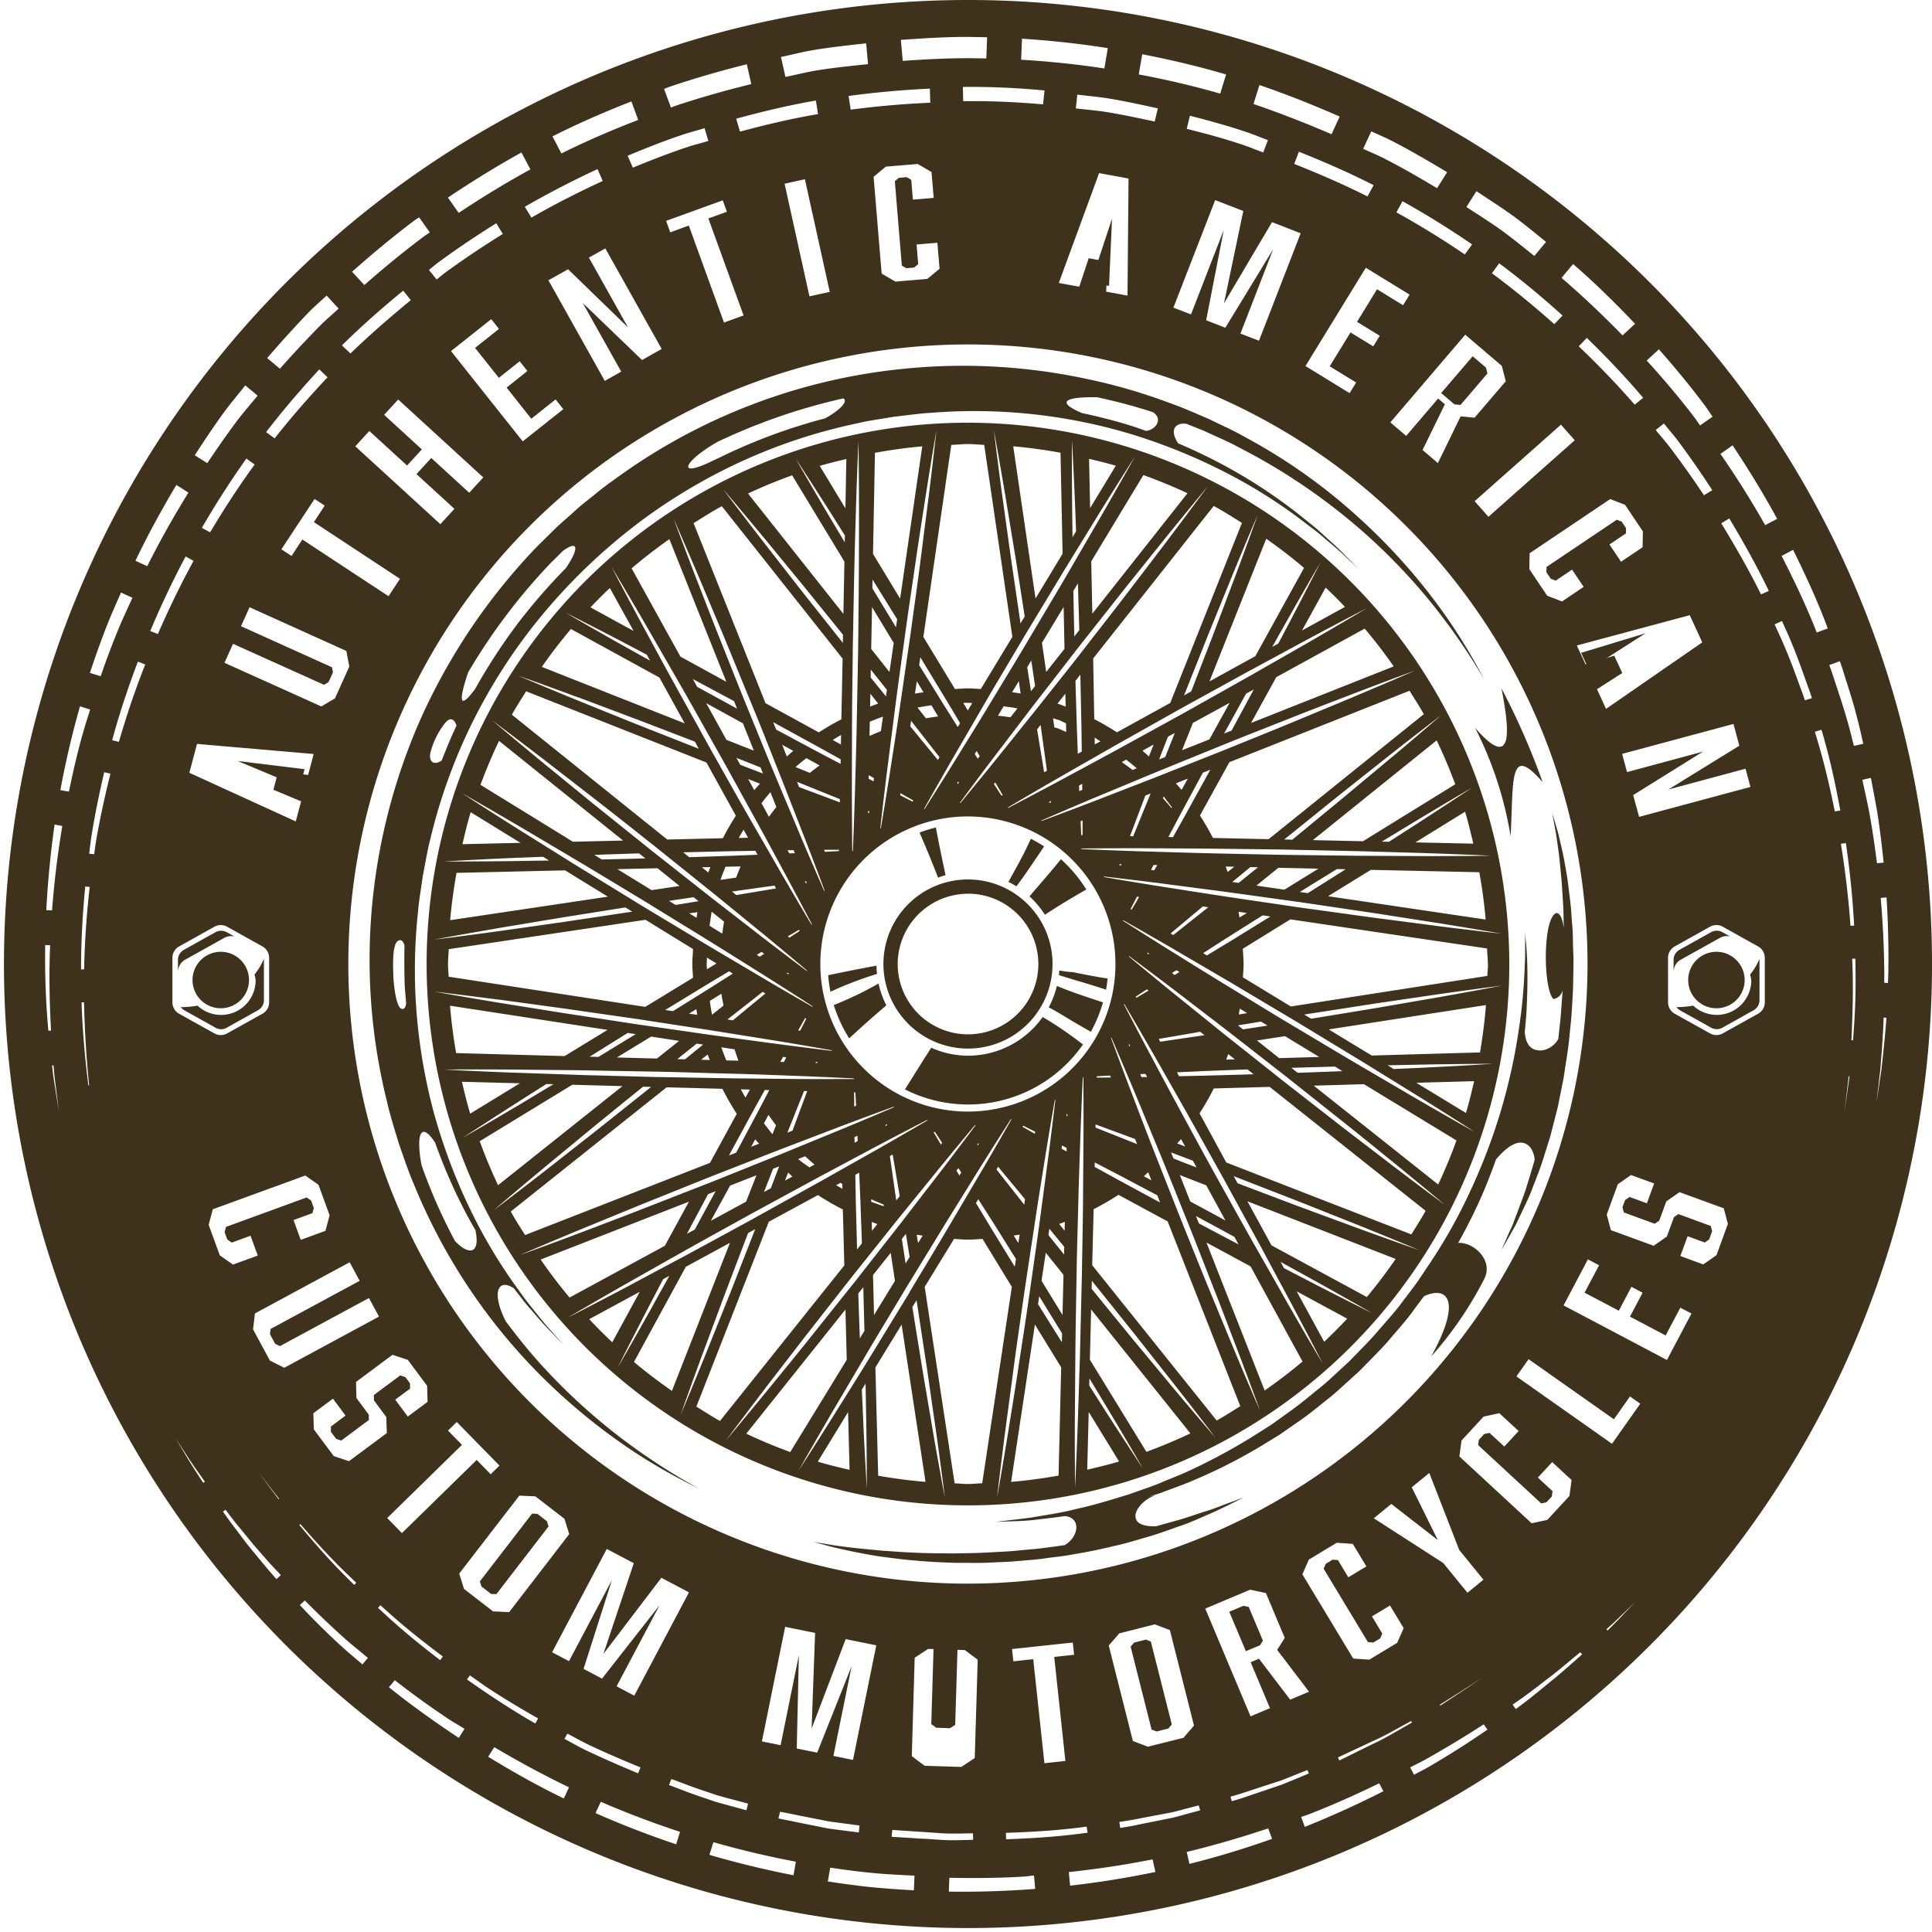 <svg xmlns="http://www.w3.org/2000/svg" xmlns:xlink="http://www.w3.org/1999/xlink" width="130" height="130" viewBox="0 0 130 130">
  <defs>
    <clipPath id="clip-path">
      <rect id="長方形_23" data-name="長方形 23" width="130" height="130" fill="#3e321d"/>
    </clipPath>
  </defs>
  <g id="グループ_20" data-name="グループ 20" transform="translate(0.269 0)">
    <path id="パス_5" data-name="パス 5" d="M13.36,36.111l.317-1.2-4.5-.552Z" transform="translate(6.547 16.847)" fill="#3e321d"/>
    <path id="パス_6" data-name="パス 6" d="M73.638,31.052l3.817-2.44-4.336,1.316Z" transform="translate(33.001 13.998)" fill="#3e321d"/>
    <path id="パス_7" data-name="パス 7" d="M43.137,82.01l.346-.228.2-6.6-.332-.247-.93-.029-.349.226-.2,6.6.332.248Z" transform="translate(20.522 34.276)" fill="#3e321d"/>
    <path id="パス_8" data-name="パス 8" d="M49.062,12.89l1.218.224.2-4.526Z" transform="translate(24.076 6.125)" fill="#3e321d"/>
    <path id="パス_9" data-name="パス 9" d="M66.282,19.387l1.813-2.121-.1-.394L67.1,16.11l-2.118,2.476.889.762Z" transform="translate(31.723 7.861)" fill="#3e321d"/>
    <g id="グループ_19" data-name="グループ 19" transform="translate(-0.269 0)">
      <g id="グループ_18" data-name="グループ 18" transform="translate(0 0)" clip-path="url(#clip-path)">
        <path id="パス_10" data-name="パス 10" d="M64.866,0a64.867,64.867,0,1,0,64.868,64.867A64.866,64.866,0,0,0,64.866,0M126,74.194h0c.033-.273.116-1.029.258-2.251.06-.779.14-1.739.2-2.869.007-.184.012-.4.019-.6l.19.007c-.1,1.384-.234,2.563-.334,3.468-.181,1.218-.293,1.969-.331,2.241M109.212,51.953l-.33-1.226,7.493-2.014.394,1.465-4.777,2.947,5.194-1.4.33,1.226-7.491,2.014-.4-1.465,4.7-2.926Zm-.551,36.24.848-1.608.751.4-.849,1.608,2.4,1.266.988-1.869.749.394-1.65,3.126-6.955-3.672,1.636-3.1.751.4-.975,1.844Zm-5.222,12.967.352-.075.361-.391.048-.358-.987-.914.963-1.042,1.306,1.208-.146,1.072-1.484,1.608-1.058.23L97.931,98l.146-1.072,1.484-1.608,1.057-.23,1.3,1.2-.963,1.044-1-.92-.352.076-.361.391-.048.357ZM61.882,123.729q-1.077-.069-2.159-.136l0,0,.051-.46,2.139.142c.711.039,1.421.124,2.13.1.39.006.77-.015,1.16-.015l.01.44c-.4,0-.784.025-1.181.022-.714.022-1.429-.06-2.147-.1M2.78,65.684c-.015-.663-.016-1.367-.006-2.095l.33.012c-.027.723-.042,1.421-.043,2.08,0,1.366.046,2.583.106,3.662l-.179.016c-.1-1.081-.176-2.3-.208-3.675m5.1-25.811.763.351c-.3.67-.623,1.341-.9,2.006-.458,1.1-.863,2.189-1.235,3.272l-.723-.225c.363-1.106.761-2.226,1.211-3.358.267-.676.584-1.364.879-2.047M27.932,14.62l.72,1.018c-.1.073-.209.136-.309.209-1.43,1.06-2.781,2.183-4.094,3.331l-.826-.894c1.338-1.185,2.722-2.339,4.179-3.44.107-.078.224-.146.33-.224m26.7-7.856.143.914c-1.775.3-3.52.712-5.249,1.179l-.257-.869c1.765-.485,3.549-.908,5.362-1.224m7.672-.8.024.948q-2.689.116-5.352.466l-.145-.921q2.721-.367,5.473-.493M98.786,16.447l-.491.675q-2.217-1.512-4.6-2.833l.409-.751q2.43,1.359,4.685,2.91m6.085,4.783-.554.582c-1.338-1.188-2.728-2.339-4.2-3.426l.488-.67c1.5,1.112,2.91,2.293,4.264,3.514m5.427,5.537-.572.46q-1.762-2.02-3.764-3.925l.542-.567c1.344,1.3,2.613,2.648,3.793,4.032m15.754,27.9c.182,1.17.315,2.289.427,3.375l-.449.042c-.136-1.073-.294-2.177-.5-3.328-.146-.742-.315-1.514-.484-2.286l.573-.13c.154.787.3,1.572.433,2.326m-7.3-14.905-.527.233c-.784-1.594-1.7-3.19-2.672-4.782l.539-.33c.975,1.624,1.883,3.254,2.66,4.879m5.186,16.967c.288,1.989.466,3.846.555,5.561l-.246,0c-.121-1.7-.325-3.544-.645-5.513Zm.652,9.323c0,1.5-.081,2.807-.173,3.946l-.109-.012c0-.067.01-.119.013-.187.043-1.091.1-2.342.082-3.747,0-.487-.022-1.017-.04-1.539l.212-.006c.007.525.018,1.057.015,1.545m-.479,6.509c0-.043.009-.1.012-.146l.055.006-.015.148c-.213,1.49-.327,2.287-.327,2.287s.1-.8.275-2.295m-.546-18.021-.373.058c-.308-1.506-.652-3.056-1.135-4.661-.061-.231-.139-.464-.209-.7l.449-.133c.067.234.143.472.2.706.46,1.629.782,3.2,1.066,4.725m-2.042-7.972c.043.139.087.276.131.417l-.476.139c-.043-.131-.087-.261-.13-.394-.4-1.076-.785-2.187-1.264-3.287-.194-.473-.43-.951-.642-1.426l.5-.224c.209.482.443.967.634,1.447.47,1.115.848,2.239,1.242,3.329M115.5,30.542l.814-.575c1.094,1.639,2.1,3.29,3,4.944l-.806.424c-.908-1.606-1.915-3.207-3.01-4.794m-.548,2.442-.56.342q-1.093-1.644-2.315-3.257c-.294-.384-.627-.752-.932-1.13l.552-.445c.3.387.64.763.933,1.153q1.229,1.655,2.321,3.338M108.854,35.1l-.331-.128-4.728,3.177-.007.357.294.436.331.128,1.1-.74.781,1.161-1.456.979-1-.385-1.2-1.79.021-1.069,5.421-3.644,1,.384,1.2,1.791-.021,1.067-1.45.975-.779-1.163,1.109-.745.007-.357ZM86,120.078l-.794.27-1.636.554c-.306.113-.633.2-.951.3l-.09-.306c.316-.094.64-.181.948-.288q.829-.273,1.632-.533c.269-.088.534-.173.8-.26.257-.1.509-.2.761-.3.361-.145.684-.275,1.035-.414l.1.233c-.351.145-.678.282-1.041.431-.252.1-.506.209-.763.314m-7.745,2.309-1.9.382c-.408.1-.827.157-1.244.227l-.064-.4c.414-.066.832-.125,1.235-.212l1.894-.36c.628-.1,1.229-.3,1.83-.442.13-.036.254-.067.385-.1l.1.331c-.131.034-.261.07-.394.106-.6.151-1.2.354-1.835.466m9.552-8.554-1.267.534-2.1-2.754-.56.236,1.3,3.092-1.308.549-3.047-7.251,3.023-1.272,1.06.228,1.266,3.016-.509.808Zm-8.448,3.1-2.393.6-1.012-.385-1.623-6.422.708-.82,2.393-.606,1.012.385,1.623,6.424Zm8-11,.437-.99,1.875-1.132,1.081.073.914,1.517-1.215.733-.7-1.161-.36-.024-.455.276-.146.33,2.983,4.943.36.025.457-.275.146-.331-.694-1.153,1.214-.733.92,1.524-.439.99-1.874,1.13-1.081-.073Zm4.806-3.771,1.181-.963,3.129,2.429-1.757-3.55,1.182-.963,2.015,5.18,1.629,2-1.076.878-1.629-2ZM71.421,118.491l-1.411.152-.754-7-1.336.143-.09-.824,4.088-.439.09.823-1.338.145Zm-16.7-.56-1.376-.279.14-6.267-1.227,6.045L51,117.175l1.565-7.709,2.014.408-.234,6.439,2.292-6.021,2.059.418-1.565,7.709-1.32-.267,1.227-6.045Zm-6.69,3.352c-.345-.1-.679-.23-1.018-.342-.776-.254-1.512-.549-2.263-.83l.158-.406c.746.275,1.484.567,2.245.812.337.11.667.239,1.009.334l1.032.278c.29.076.582.155.873.233l-.107.445c-.3-.079-.594-.161-.888-.24Zm-8.79-3.468c-.528-.257-1.015-.54-1.526-.809l.194-.355c.506.263.991.539,1.514.791,1.1.515,2.242,1.008,3.405,1.482l-.155.4q-1.749-.723-3.432-1.512M31.158,113l.193-.267c.433.3.839.6,1.29.9q1.576,1.023,3.3,1.995l-.188.342c-1.645-.947-3.159-1.948-4.6-2.965M22,96.344l.354.475.342.113,1.86-1.385-.009-.36-.83-1.117-.03-1.082,2.457-1.827,1.029.342,1.3,1.744.03,1.081-1.33.99-.846-1.139,1-.742-.01-.361-.308-.415-.343-.113-1.778,1.321.01.363.829,1.115.033,1.082-2.544,1.89-1.027-.342-1.339-1.8-.033-1.082,1.321-.982.846,1.139-.987.736ZM19.993,53.919l-.358,1.353L12.475,52l.514-1.944,7.85.679-.373,1.409L18.458,51.9l-.327,1.241ZM6.024,75.325l-.015-.106h0c.007.051.013.106.013.106M9.011,44.518l.494.193c-.7,1.766-1.279,3.511-1.771,5.206l-.455-.109c.469-1.72,1.048-3.49,1.732-5.289M5.186,65.229c0-1.685.085-3.546.284-5.579l.3.031c-.233,2.017-.342,3.864-.376,5.542Zm1.032-8.772c-.058.351-.1.679-.149,1.024l-.336-.037c.046-.351.078-.685.133-1.044.218-1.418.524-2.913.878-4.44l.421.1c-.378,1.508-.7,2.989-.946,4.394m-1,10.992.17,0c.045,2.351.208,4.249.34,5.573l-.054.009c-.158-1.321-.372-3.22-.457-5.577m5.139-24.789-.517-.2c.7-1.66,1.487-3.334,2.383-5.016l.534.293c-.9,1.648-1.69,3.29-2.4,4.922m4.48,1.938.576-1.278,6.124,2.76.3-.182.3-.651-.067-.349L15.95,42.135l.575-1.276L23.038,43.8l.2,1.048-.964,2.141-.918.546Zm11.81-5.651-.77,1.17-5.8-3.816-.727,1.108-.684-.448L20.9,33.574l.684.448-.73,1.109ZM25.581,27.914l.946-1.033,5.724,5.242-.945,1.033-2.554-2.339L27.757,31.9l2.553,2.339-.945,1.032-5.725-5.24L24.586,29l2.538,2.324.994-1.085Zm7.544-12.893.442.721c-1.344.833-2.648,1.706-3.9,2.62-.193.145-.366.3-.554.443l-.52-.643c.2-.152.378-.316.578-.466,1.272-.935,2.595-1.826,3.956-2.675m6.811-3.644.354.8q-2.472,1.131-4.8,2.465l-.445-.729q2.371-1.366,4.888-2.532m8.43,2.1.281.767-1.248.454,2.368,6.524-1.317.479-2.368-6.527-1.248.454-.278-.769Zm7.2,6.16-1.367.3-1.672-7.579,1.367-.3Zm6.848-8.063.145,1.739-1.4.118-.109-1.335-.309-.179-.523.043-.273.227.47,5.68.309.178L61.244,18l.273-.228-.109-1.321,1.4-.116.145,1.75-.821.682-2.151.181-.923-.539-.542-6.512.821-.684,2.151-.179Zm11.9-4.956c1.12.185,2.224.43,3.329.669l-.213.887c-1.084-.23-2.165-.466-3.262-.642-.676-.109-1.362-.158-2.044-.243l.1-.926c.7.088,1.4.143,2.09.255M83.651,8.9c.478.163.933.36,1.4.53l-.318.827c-.458-.164-.906-.355-1.367-.509-1.238-.42-2.505-.758-3.779-1.079l.213-.879c1.3.331,2.586.679,3.846,1.111M82.184,22.051l-1.291-.5,1.181-6.067-2.2,5.67L78.689,20.7,81.5,13.464l1.892.733-1.3,6.216,3.232-5.465,1.93.748-2.807,7.23L83.2,22.447l2.2-5.67Zm-9.195-4.676-.634,1.918-1.378-.254,2.713-7.391,1.98.364L75.6,19.891l-1.435-.266.09-2.017Zm18.646.64,2.945,1.808-.437.714L92.39,19.463l-1.345,2.193,1.527.936-.436.715-1.53-.939-1.4,2.28,1.778,1.091-.439.714L87.576,24.63Zm6.691,4.506,2.462,2.1.266,1.033-2.1,2.451-.938-.09L96.485,31.16l-1.03-.882,1.5-3.074-.454-.388-2.15,2.514-1.064-.909Zm6.439,6.055.929,1.048-5.806,5.15-.93-1.05Zm-39.9,77.983a41.691,41.691,0,1,1,41.689-41.692,41.738,41.738,0,0,1-41.689,41.692M33.3,25.424l1.4-1.114.521.654-1.4,1.117,1.663,2.095,1.633-1.3.521.654L34.907,29.7,30.08,23.625l2.707-2.15.521.657L31.7,23.41Zm9.635-1.2-3.99-3.837,2.59,4.62-1.108.621-3.792-6.769,1.324-.74,4.029,3.908-2.629-4.692,1.106-.62,3.792,6.767ZM25.787,102.145l5.031-4.924-.941-.96.591-.579,2.874,2.935-.591.581-.942-.961-5.03,4.922Zm18.449,4.02,1.856.982-3.68,6.951-1.19-.629,2.887-5.452-3.867,4.934L39,112.294l1.906-5.97-2.886,5.452-1.138-.6,3.68-6.951,1.818.96-2.047,6.107Zm-10.243,2.311-1.082-.051-1.954-1.506-.324-1.035,4.044-5.246,1.081.049,1.954,1.506.324,1.033Zm27.287,3.069.906-.594,2.468.078.867.648-.2,6.621-.9.594-2.468-.076-.867-.648ZM91.748,13.217c-1.593-.8-3.249-1.521-4.931-2.187l.316-.82c1.714.684,3.4,1.418,5.028,2.25ZM84.078,7l.4-1.278c1.853.634,3.644,1.351,5.4,2.12l-.549,1.188C87.6,8.292,85.855,7.6,84.078,7M81.837,6.3c-1.8-.52-3.629-.944-5.479-1.293l.233-1.356c1.908.369,3.8.815,5.645,1.362ZM74.043,4.606c-1.851-.281-3.72-.476-5.6-.587L68.5,2.605c1.936.121,3.865.333,5.774.633ZM70.018,6.091l-.1.93c-1.75-.149-3.507-.237-5.264-.213-.037,0-.073,0-.11,0l-.022-.955c.043,0,.085-.006.13-.006a53.2,53.2,0,0,1,5.365.24M47.141,8.621l.255.861c-.475.146-.961.263-1.432.42-1.239.411-2.447.887-3.646,1.378l-.357-.8c1.221-.506,2.453-1,3.716-1.42.482-.161.978-.284,1.463-.434m-9.632,1.7-.6-1.15c1.72-.866,3.495-1.642,5.31-2.35l.458,1.245c-1.765.676-3.49,1.423-5.164,2.254M35.423,11.4c-1.668.909-3.269,1.89-4.824,2.926l-.727-1.03c1.6-1.072,3.24-2.092,4.95-3.035Zm-8.562,8.159.517.637c-1.415,1.158-2.78,2.35-4.064,3.587l-.573-.543c1.294-1.279,2.681-2.5,4.12-3.681m-5.643,5.3.555.528c-1.263,1.342-2.454,2.708-3.561,4.108l-.575-.42q1.666-2.154,3.58-4.217m-4.907,6,.557.4c-1.091,1.5-2.084,3.028-2.995,4.561l-.557-.3c.911-1.566,1.9-3.123,2.995-4.662M9.64,38.1l-.794-.369c.815-1.7,1.741-3.4,2.754-5.1l.812.514c-1.017,1.648-1.947,3.3-2.772,4.955M5.8,47.743c-.124.406-.269.824-.382,1.224-.433,1.476-.758,2.9-1.047,4.3l-.575-.1c.33-1.809.767-3.695,1.318-5.639ZM3.926,55.574c-.337,2.023-.557,3.92-.69,5.682l-.387-.015c.09-1.78.266-3.7.557-5.757ZM3.335,71.689c.024.251.045.523.067.746l.293,2.378s-.13-.823-.37-2.369c-.028-.222-.06-.494-.091-.748Zm8.447-3.478a.874.874,0,0,1-.448-.763v-3a.874.874,0,0,1,.448-.763l2.381-1.329a.875.875,0,0,1,.852,0l2.38,1.329a.871.871,0,0,1,.448.763v3a.871.871,0,0,1-.448.763l-2.38,1.327a.875.875,0,0,1-.852,0ZM15.41,85.09l-.887-.621-.749-2.054.278-1.047L20.276,79.1l.887.62.749,2.056-.281,1.045-1.662.606-.485-1.333,1.273-.464.093-.348-.182-.5-.3-.208-5.425,1.98-.1.349.184.5.3.208,1.264-.461.487,1.335Zm1.476,3.289,6.375-3.444.675,1.248-5.994,3.238-.042.357.345.639.322.161,5.992-3.237.675,1.25L18.86,92.035l-.967-.487-1.132-2.095Zm.86,11.482c.2.273.464.606.776.993l-.037.028c-.3-.391-.558-.731-.755-1.008l-.614-.839s.218.287.63.826m2.13,2.751.072-.058c.76.876,1.638,1.866,2.723,2.947.316.319.688.664,1.035,1l-.139.145c-.342-.343-.708-.7-1.02-1.024-1.066-1.1-1.926-2.117-2.671-3.008m5.455,5.4c.546.491,1.088.979,1.69,1.478.788.654,1.63,1.314,2.513,1.971l-.181.246c-.879-.672-1.721-1.345-2.5-2.011-.6-.508-1.142-1.011-1.684-1.512ZM29.81,115.6c.373.252.793.482,1.178.729l-.385.611c-1.665-1.109-3.259-2.245-4.7-3.41l.393-.473c1.108.861,2.278,1.717,3.516,2.544m3.177,1.963c1.606.945,3.271,1.856,5.031,2.7l-.349.751c-1.791-.864-3.471-1.817-5.089-2.807Zm7.169,3.674c1.721.745,3.5,1.421,5.333,2.023l-.26.838q-2.8-.936-5.427-2.1Zm7.576,2.717c1.817.523,3.671.957,5.549,1.314l-.157.914c-1.917-.375-3.807-.832-5.657-1.375Zm7.679-.927-2.132-.43c-.388-.085-.781-.158-1.169-.239l.11-.451c.384.076.769.146,1.153.23l2.118.418c.691.1,1.382.185,2.075.278l-.049.469c-.7-.093-1.4-.172-2.106-.275m12.016.733-.01-.433c1.672-.054,3.325-.152,4.93-.354l.5-.066.066.409-.515.069c-1.617.209-3.283.315-4.967.375m9.852,1.351.193.848c-1.871.39-3.787.7-5.742.923l-.084-.915c1.915-.206,3.8-.487,5.633-.855m2.3-.5c1.9-.458,3.717-.994,5.482-1.585l.26.706c-1.783.633-3.629,1.2-5.56,1.682Zm7.7-2.353c.182-.069.385-.124.566-.2,1.654-.642,3.2-1.344,4.688-2.066l.279.533c-1.656.845-3.417,1.65-5.288,2.4Zm4.88-4.941-2.315,1.142-.091-.206,2.329-1.091c.806-.351,1.517-.772,2.187-1.135l.408-.224.06.1c-.143.081-.26.148-.408.234-.666.375-1.369.811-2.169,1.181m4.483-2.554-.037-.058c.817-.508,1.506-.952,1.98-1.25l.876-.557-.864.576c-.466.3-1.148.763-1.954,1.288M107.8,47.7l-.609-1.326,1.7-1.088-.537-1.166-1.933.585-.587-1.272,7.6-2.038.842,1.827Zm4.171,16.747a.874.874,0,0,1,.448-.763l2.383-1.329a.869.869,0,0,1,.849,0l2.383,1.329a.874.874,0,0,1,.448.763v3a.874.874,0,0,1-.448.763l-2.383,1.327a.869.869,0,0,1-.849,0L112.42,68.21a.874.874,0,0,1-.448-.763Zm14.548,1.682c0-.315.012-.609,0-.94-.016-1.444-.087-3.041-.237-4.768l.391-.037c.112,1.747.143,3.356.125,4.806,0,.336-.019.633-.027.951Zm-1.409-16.081-.63.142c-.148-.564-.275-1.121-.449-1.7-.3-1.093-.693-2.19-1.055-3.32-.052-.137-.1-.279-.155-.418l.712-.261c.049.143.1.293.152.436.352,1.151.738,2.263,1.008,3.378.164.591.281,1.161.418,1.741m-2.39-7.759-.745.273c-.106-.266-.2-.53-.319-.793-.594-1.445-1.294-2.9-2.044-4.361l.775-.409c.74,1.5,1.43,2.989,2.015,4.462.115.275.212.552.318.827m-7.748-14.253-.842.594c-.172-.23-.319-.464-.5-.693-.963-1.25-2-2.472-3.093-3.674l.818-.755c1.1,1.244,2.142,2.508,3.107,3.8.179.242.33.488.506.73m-5.215-6.246-.842.778c-1.3-1.329-2.657-2.627-4.107-3.867l.778-.935c1.481,1.285,2.857,2.639,4.171,4.023m-5.992-5.509-.788.946c-.7-.56-1.394-1.133-2.13-1.669-.785-.569-1.618-1.091-2.438-1.626l.672-1.064c.839.554,1.693,1.1,2.5,1.684.757.552,1.462,1.148,2.187,1.729m-6.658-4.689-.678,1.075c-1.178-.708-2.374-1.4-3.61-2.029-.44-.224-.911-.409-1.359-.623l.543-1.178c.464.222.946.417,1.4.652,1.269.657,2.493,1.369,3.7,2.1M66.154,2.507,66.1,3.932c-.517-.007-1.03-.021-1.547-.015-1.362.009-2.72.085-4.076.179l-.128-1.412c1.4-.1,2.795-.19,4.2-.2.537,0,1.073.012,1.611.024m-8.147.408.128,1.4c-1.142.121-2.286.233-3.419.417-.721.118-1.424.3-2.139.445l-.3-1.344c.737-.154,1.466-.346,2.212-.47,1.166-.194,2.344-.318,3.52-.448m-8.03,1.409.3,1.332c-1.712.421-3.405.9-5.064,1.451-.116.039-.227.091-.343.13l-.463-1.256c.128-.043.248-.1.378-.145,1.7-.575,3.434-1.073,5.191-1.512m-29.4,16.61c.358-.36.755-.694,1.126-1.048l.808.878c-.361.336-.745.661-1.1,1q-1.485,1.5-2.851,3.045l-.858-.715q1.379-1.606,2.875-3.165m-4.349,5,.832.693c-.467.57-.963,1.133-1.4,1.714-.7.933-1.353,1.88-1.987,2.828l-.843-.531c.636-.979,1.284-1.957,1.99-2.923.442-.6.939-1.185,1.411-1.78M11.573,96.82l.7,1.069c.294.466.74,1.1,1.247,1.808l-.112.079c-.482-.73-.9-1.385-1.178-1.86l-.661-1.1m4.153,6.23c-.367-.46-.684-.9-.987-1.335l.176-.124c.312.418.64.852,1.017,1.3l.929,1.13c.333.382.679.775,1.036,1.182.227.251.5.525.739.784l-.3.272c-.24-.276-.484-.557-.711-.824-.348-.418-.682-.826-1.006-1.218s-.611-.791-.9-1.164M19.909,108l.336-.309c.857.869,1.783,1.759,2.784,2.648.454.4.975.809,1.457,1.217l-.366.439c-.482-.42-1-.84-1.453-1.26-1-.914-1.915-1.833-2.759-2.735m35.528,18.6.16-.93c.808.122,1.621.23,2.436.316,1.076.122,2.156.163,3.234.225l-.039.984c-1.1-.06-2.2-.139-3.3-.257-.833-.1-1.665-.211-2.49-.339m8.139.684.036-.932c1.662.036,3.322.019,4.962-.075.248-.015.487-.057.734-.075l.082.9c-1.92.145-3.862.212-5.815.181m31.306-7.859-.261-.5c.324-.172.679-.337.993-.511q2.134-1.2,3.956-2.387l.251.357c-1.206.833-2.514,1.671-3.94,2.5-.313.184-.675.357-1,.537m7.088-4.6c-.079.061-.166.121-.245.182l-.21-.3c.079-.057.166-.113.243-.17.9-.608,1.681-1.253,2.433-1.814.69-.546,1.3-1.069,1.874-1.539l.13.139c-.56.491-1.161,1.036-1.838,1.6-.736.587-1.506,1.258-2.387,1.9M108.9,108.7c-.263.284-.608.63-1,1.014l-.075-.081c.408-.367.761-.694,1.036-.969l.924-.887s-.309.319-.888.923M108.2,97.148l-6.43-4.531.818-1.161L108.33,95.5l1.081-1.535.693.488ZM112.8,84.515l.487-1.333,1.158.424.294-.208.2-.557-.093-.348-2.178-.8-.3.206-.476,1.306-.888.62-2.877-1.051-.281-1.047.745-2.041.888-.621,1.557.567-.487,1.335-1.167-.427-.3.208-.179.487.094.348,2.081.76.3-.206.478-1.3.888-.62,2.975,1.085L116,82.349l-.77,2.111-.888.62Z" transform="translate(0.267 0)" fill="#3e321d"/>
        <path id="パス_11" data-name="パス 11" d="M56.182,72.377l-.955.4,1.117,2.653.954-.4.193-.308-.955-2.269Z" transform="translate(27.487 35.674)" fill="#3e321d"/>
        <path id="パス_12" data-name="パス 12" d="M25.323,68.238l-.36-.015L21.45,72.782l.107.342.645.5.36.016,3.511-4.558-.106-.345Z" transform="translate(10.839 33.626)" fill="#3e321d"/>
        <path id="パス_13" data-name="パス 13" d="M51.806,73.9l-.79.2-.234.273,1.409,5.579.337.13.788-.2.236-.273-1.411-5.58Z" transform="translate(25.296 36.426)" fill="#3e321d"/>
        <path id="パス_14" data-name="パス 14" d="M55.477,19.052A36.425,36.425,0,1,0,91.9,55.477,36.466,36.466,0,0,0,55.477,19.052m32.787,24.33-6.207,3.831-3.377-.073,8.333-6.712q.692,1.442,1.251,2.954m-6.522,4.5,4.525.131c2.65.088,4.416.176,4.416.176s-1.768.027-4.419.025l-4.526-.022c-1.657-.019-3.425-.042-5.191-.064-1.768-.039-3.534-.075-5.189-.112l-4.525-.131c-1.651-.055-2.957-.11-3.71-.143-.015-.015-.034-.025-.049-.04.743-.007,2.068-.018,3.762-.018,1.324.006,2.871.015,4.526.024l5.191.063,5.189.112m7.738-.506-3.9-.085,3.344-2.065c.216.7.382,1.427.555,2.15M82.016,62.05l3.852,2.38c2.248,1.4,3.732,2.363,3.732,2.363s-1.542-.861-3.837-2.189c-1.142-.67-2.478-1.451-3.908-2.289s-2.941-1.751-4.461-2.654-3.019-1.833-4.435-2.695-2.723-1.684-3.852-2.38c-1.442-.9-2.565-1.615-3.187-2.012,0-.019-.012-.036-.016-.054.636.358,1.806,1.023,3.308,1.893,1.144.67,2.478,1.45,3.908,2.286l4.459,2.656,4.437,2.695M88.985,65.5l-3.343-2.033,3.893-.109c-.167.721-.34,1.439-.551,2.142m-1.412,6.185s-1.393-1.023-3.455-2.59c-1.029-.788-2.226-1.708-3.513-2.693l-4-3.119c-1.353-1.073-2.7-2.147-3.971-3.154l-3.444-2.78c-1.317-1.072-2.329-1.911-2.875-2.368a.262.262,0,0,1-.006-.048c.564.418,1.63,1.212,3.005,2.257l3.511,2.693,4,3.119c1.353,1.073,2.7,2.147,3.971,3.154s2.436,1.965,3.444,2.78c2.009,1.635,3.331,2.748,3.331,2.748m-5.255,6.2L75.9,74.407l-1.62-2.965,9.975,3.879c-.609.882-1.254,1.739-1.941,2.559m-7.158-3.426c.782,1.459,1.514,2.82,2.141,3.988,1.244,2.341,2.048,3.916,2.048,3.916s-.906-1.518-2.226-3.817c-.654-1.153-1.418-2.5-2.236-3.937s-1.671-2.989-2.532-4.532-1.7-3.1-2.489-4.553-1.517-2.822-2.142-3.989c-.794-1.494-1.406-2.669-1.747-3.329,0-.016.01-.033.015-.049.373.633,1.05,1.787,1.908,3.28l2.238,3.938c.808,1.445,1.669,2.989,2.53,4.529l2.492,4.556m4.288,6.44L77.593,77.5l3.4,1.839q-.75.8-1.545,1.554m-4.3,4.679s-.7-1.582-1.694-3.973c-.5-1.2-1.073-2.593-1.691-4.09s-1.256-3.1-1.9-4.7C69.225,71.2,68.592,69.594,68,68.087s-1.123-2.922-1.588-4.129c-.608-1.6-1.064-2.838-1.309-3.5l.022-.039c.278.643.8,1.868,1.473,3.466.5,1.2,1.072,2.595,1.691,4.09s1.254,3.1,1.9,4.7,1.266,3.213,1.859,4.719,1.124,2.923,1.59,4.131c.92,2.423,1.506,4.047,1.506,4.047M67.483,88.3l-3.805-6.2.084-3.381,6.681,8.341Q69,87.742,67.483,88.3M63.137,76.564c-.043,1.768-.087,3.534-.124,5.189-.054,1.654-.1,3.2-.146,4.525-.094,2.65-.185,4.416-.185,4.416s-.024-1.768-.016-4.419c.01-1.326.022-2.872.036-4.528s.051-3.425.078-5.191.085-3.532.125-5.188.1-3.2.143-4.528c.06-1.648.118-2.954.154-3.707.015-.015.024-.033.039-.048.007.742.013,2.068.009,3.761-.01,1.324-.021,2.871-.033,4.526s-.052,3.425-.079,5.191m-11.588,1c-.921,1.508-1.844,3.016-2.707,4.429s-1.691,2.719-2.392,3.844c-1.409,2.247-2.372,3.728-2.372,3.728s.864-1.541,2.2-3.832c.673-1.142,1.459-2.474,2.3-3.9s1.76-2.937,2.666-4.453c.923-1.506,1.844-3.014,2.707-4.428L56.34,69.1c.9-1.432,1.612-2.548,2.015-3.172.016-.006.036-.012.054-.016-.361.636-1.026,1.8-1.9,3.293-.673,1.142-1.459,2.474-2.3,3.9s-1.76,2.937-2.666,4.453M49.434,89.906l-.188-7.282,1.765-2.886L52.62,90.32c-1.078-.087-2.138-.23-3.186-.414m-4.065-.944,2.039-3.334.1,3.884c-.72-.167-1.438-.339-2.139-.551M41.02,72.621,36.458,75.1c-1.462.779-2.826,1.506-3.994,2.132-2.344,1.236-3.922,2.038-3.922,2.038s1.521-.9,3.823-2.215c1.154-.652,2.5-1.414,3.943-2.227s2.993-1.662,4.538-2.52l4.561-2.477c1.462-.781,2.826-1.509,3.995-2.132,1.484-.784,2.656-1.39,3.319-1.73a.5.5,0,0,1,.051.016c-.636.373-1.787,1.042-3.274,1.89L45.557,70.1c-1.448.8-2.993,1.66-4.537,2.519M33,82.255l3.49-6.406,2.971-1.614L35.556,84.2c-.881-.612-1.735-1.259-2.554-1.948m-3.008-2.88,3.4-1.845-1.853,3.4q-.8-.752-1.55-1.554M22.622,67.4l6.228-3.8,3.377.091-8.371,6.667q-.683-1.447-1.235-2.962m6.569-4.464-4.525-.155c-2.65-.1-4.416-.2-4.416-.2s1.768-.018,4.419,0l4.528.045c1.657.031,3.423.063,5.191.094s3.532.1,5.188.139,3.2.109,4.525.155c1.633.064,2.925.124,3.68.163.016.015.036.027.051.042-.748,0-2.065.006-3.735,0-1.324-.016-2.871-.031-4.526-.048l-5.191-.091-5.188-.14m-.2-14.171c-1.4-.878-2.716-1.7-3.838-2.4-2.241-1.415-3.722-2.383-3.722-2.383s1.541.87,3.826,2.211c1.139.675,2.471,1.463,3.895,2.308s2.932,1.766,4.447,2.677c1.5.927,3.011,1.851,4.42,2.72s2.716,1.7,3.84,2.4c1.414.893,2.523,1.606,3.15,2.012a.4.4,0,0,0,.018.055c-.642-.367-1.8-1.03-3.272-1.9-1.142-.675-2.471-1.463-3.9-2.307l-4.446-2.678c-1.5-.926-3.011-1.851-4.422-2.72m-6.973-3.5,3.353,2.063-3.908.09c.17-.723.339-1.448.555-2.153M23.486,39.1s1.385,1.03,3.44,2.608c1.026.793,2.218,1.72,3.5,2.713s2.629,2.069,3.985,3.14l3.956,3.175c1.254,1.024,2.426,1.98,3.429,2.8,1.287,1.061,2.286,1.9,2.836,2.363,0,.018.006.033.006.052-.57-.428-1.62-1.22-2.968-2.256l-3.5-2.713-3.985-3.14c-1.347-1.081-2.693-2.163-3.956-3.175l-3.429-2.8c-2-1.647-3.314-2.766-3.314-2.766m14.741,2.047c-.855-1.547-1.712-3.092-2.514-4.541s-1.53-2.813-2.165-3.977c-1.256-2.335-2.069-3.9-2.069-3.9s.915,1.512,2.247,3.805c.661,1.148,1.433,2.487,2.259,3.923s1.684,2.981,2.554,4.519,1.712,3.09,2.514,4.54,1.532,2.814,2.165,3.979c.788,1.465,1.4,2.627,1.75,3.29l-.016.052c-.381-.636-1.057-1.778-1.909-3.244-.663-1.15-1.433-2.489-2.26-3.925s-1.684-2.98-2.554-4.518M28.76,32.934,34.715,36.2l1.7,3.083-9.614-3.8q.92-1.319,1.956-2.547m2.62-2.763,1.6,2.893-2.9-1.588c.422-.446.851-.881,1.3-1.3m4.286-4.685s.7,1.579,1.714,3.964l1.714,4.08c.614,1.5,1.27,3.1,1.927,4.692s1.281,3.207,1.883,4.71l1.611,4.122c.609,1.577,1.069,2.8,1.318,3.474l-.021.04c-.285-.648-.814-1.862-1.484-3.437-.5-1.2-1.085-2.589-1.712-4.082s-1.272-3.095-1.927-4.694-1.282-3.207-1.883-4.71-1.141-2.916-1.612-4.122c-.933-2.415-1.527-4.038-1.527-4.038m12.057,8.945c.033-1.768.066-3.534.1-5.189s.085-3.2.121-4.528c.081-2.648.164-4.414.164-4.414s.033,1.768.037,4.417c0,1.326,0,2.871-.01,4.528s-.033,3.423-.049,5.191c-.034,1.766-.067,3.532-.1,5.189s-.085,3.2-.121,4.526c-.049,1.639-.1,2.937-.131,3.69-.015.015-.027.036-.042.051-.009-.746-.022-2.066-.027-3.744,0-1.324.006-2.871.009-4.526s.033-3.425.052-5.191m-4.079-11.84,3.517,5.8-.069,3.52-6.416-8.1c.966-.454,1.954-.86,2.968-1.226M59.3,33.372c.915-1.512,1.829-3.026,2.684-4.443l2.371-3.858c1.4-2.253,2.353-3.74,2.353-3.74s-.855,1.545-2.18,3.843c-.666,1.147-1.444,2.483-2.275,3.914s-1.745,2.947-2.644,4.467S57.786,36.582,56.93,38s-1.678,2.729-2.371,3.858c-.888,1.432-1.594,2.548-1.993,3.175l-.055.018c.36-.64,1.017-1.8,1.875-3.3.666-1.147,1.444-2.483,2.275-3.916s1.745-2.945,2.642-4.467m2.4-12.3.139,6.8-1.821,3.014-1.5-10.243c1.078.094,2.138.245,3.186.433m3.717.872L63.694,24.8l-.069-3.317c.6.143,1.2.287,1.793.461M60.6,42.572c-.143-.867-.3-1.854-.475-2.884l.236-.3c.154,1.1.3,2.151.428,3.08Zm5.522-.849c.239.2.5.39.708.581l-.281.112c-.218-.175-.481-.351-.724-.53Zm18-6.273-9.6,3.807,1.7-3.084,5.948-3.266c.691.814,1.341,1.666,1.956,2.544M74.708,37c-.487.9-.985,1.829-1.494,2.769l-.506.2q.755-1.366,1.479-2.684Zm-2.987,3.362-1.842.73.732-1.839L73.083,37.9ZM68.75,41.545l-.411.163c.194-.506.39-1.008.591-1.527l.463-.255c-.216.548-.43,1.082-.643,1.62m-1.1-.037c-.145-.128-.284-.263-.433-.387l.751-.414Zm-4.482,2.25-.208.081c0-.116-.007-.249-.013-.369l.215-.119c0,.131,0,.276.006.408m-2.1.832-.118.046-.01-.066.116-.063.012.082m8.194,2.344-.3-.007c.272-.512.543-1.026.832-1.571.481-.888.979-1.817,1.487-2.754l.5-.2c-.582,1.057-1.16,2.1-1.709,3.1-.278.5-.537.961-.8,1.43m-.1-1.948-.007-.007c-.148-.182-.342-.4-.572-.654l.049-.119c.225.281.412.531.558.733Zm.678-1.226c-.124-.151-.258-.293-.385-.439l.8-.316ZM67.766,44c-.42,1.032-.82,2.012-1.173,2.88l-.216-.006c.312-.823.664-1.757,1.035-2.733ZM63.189,46.8l-.091,0c-.016-.284-.028-.591-.046-.935l.134-.052c0,.364,0,.69,0,.99m27.123,5.68L79.707,50.913l2.875-1.772,7.3.158c.188,1.048.337,2.106.428,3.183M80.892,49.1q-1.252.79-2.551,1.606l-.536-.079q1.265-.782,2.5-1.541Zm-4.125,1.373L74.88,50.2,76.363,49l2.695.06Zm-3.075-.455-.43-.063,1.214-1,.518.01c-.442.357-.87.7-1.3,1.048m-.743-.726c-.046-.124-.091-.248-.136-.369l.578.01Zm-4.941-.116-.219-.031c.055-.1.118-.221.173-.328l.245.006c-.064.116-.134.243-.2.354m-2.232-.33-.125-.018c.009-.022.015-.04.024-.061l.133,0c-.012.027-.021.049-.031.076m24.689,6.627c0,.273-.036.537-.042.809L77.2,58.333l-3.225-1.96c.016-.3.046-.594.046-.9,0-.346-.034-.684-.052-1.024l3.2-1.978,13.234,1.959c.012.351.054.691.054,1.044M73.087,53.966l-1.536.932-.252-.154c.525-.339,1.061-.682,1.624-1.042.772-.487,1.572-.993,2.386-1.5l.517.076c-.932.576-1.854,1.147-2.738,1.691m.654-1.621c-.024-.128-.036-.26-.06-.388l.554.082Zm-4.447,1.179-.184-.11.036-.03L71.282,51.6l.366.055c-.842.667-1.648,1.306-2.354,1.868m-2.8-1.7-.076-.048.428-.833.143.022c-.182.316-.345.6-.5.858M87.116,70.313l-8.374-6.652,3.377-.1,6.227,3.786q-.549,1.516-1.23,2.963m-6.439-7.626-3.016.113-.425-.336,2.935-.085Zm-4.262-.876-1.493-1.187,1.883-.291,2.305,1.4Zm-2.432-1.935-.342-.269,1.55-.255.445.27c-.561.087-1.106.169-1.653.254m-.284-1c.025-.131.039-.264.06-.4l.5.306Zm-4.322-2.657-.17-.136c.091-.06.2-.13.3-.19l.2.125c-.107.063-.227.136-.33.2m-1.751-1.391-.1-.076.04-.033.109.067c-.019.013-.036.027-.054.042m2.059,8.2-.143-.263c.626-.028,1.257-.055,1.924-.087l2.826-.107.411.327-3.226.091-1.791.039m3.169-1.115c.045-.125.094-.248.137-.375l.451.358Zm-4.437-1.206-.1-.187a.346.346,0,0,0,.042-.009c.83-.14,1.769-.3,2.748-.472l.291.23c-1.066.155-2.086.306-2.978.437m-1.612-2.953-.043-.076.751-.493.109.087c-.3.179-.57.337-.817.482M75.438,84.17l-3.917-9.956,2.972,1.609,3.495,6.4c-.817.688-1.671,1.338-2.55,1.95m-1.754-9.829q-1.31-.692-2.668-1.412l-.2-.5q1.31.708,2.584,1.4Zm-3.252-2.893-.7-1.775,1.777.691L72.8,72.732ZM69.3,68.555l-.16-.4c.488.184.97.366,1.469.555l.251.455c-.53-.2-1.045-.4-1.56-.606m.251-1.012c.085-.1.179-.193.263-.294l.276.506Zm-2.405-4.464-.079-.2.351-.016.115.21-.387.007M66.321,61l-.043-.113.051-.007.061.112L66.321,61M64,69.128l.007-.3,1.709.888,2.5,1.324.191.487-2.841-1.538c-.545-.3-1.057-.582-1.569-.863m3.314.63c.1-.085.194-.181.294-.269l.213.543Zm-3.249-3.275,0-.212.039.015,2.62.966.136.345c-1-.4-1.96-.778-2.8-1.114m.081-3.362,0-.088c.27-.016.567-.033.9-.049l.052.128-.954.009m-5.757,27.2,1.6-10.586,1.768,2.883L61.571,89.9c-1.048.185-2.108.33-3.186.421M60.268,77.83c.521.846,1.032,1.681,1.539,2.5l-.015.593q-.788-1.256-1.6-2.56Zm.157-1.039L60.71,74.9l1.193,1.49-.066,2.7Zm.464-3.074.064-.43,1,1.218-.012.52-1.048-1.308m.721-.752c.127-.045.254-.091.379-.139l-.015.6Zm.157-5.065.031-.215.313.163-.006.239-.339-.187m.333-2.212.018-.118.049.016,0,.128c-.024-.009-.043-.016-.066-.027M56.94,73.093c-.322-.533-.624-1.035-.927-1.535l.157-.255c.334.528.675,1.061,1.035,1.624.487.776.991,1.585,1.5,2.4l-.079.517c-.576-.939-1.145-1.868-1.69-2.754m1.617.654c.134-.021.269-.034.4-.06l-.087.57ZM57.394,69.3l.11-.182.027.031L59.315,71.3l-.055.367c-.666-.846-1.306-1.659-1.866-2.368m1.756-2.869.046-.075.8.406-.021.137-.83-.469M48.2,80.665q-.054-1.482-.106-3.019l.339-.422q.038,1.489.076,2.937Zm-7.641,6.412,6.672-8.351.087,3.381-3.8,6.207Q42,87.761,40.557,87.077M49.086,76.4l1.191-1.49.285,1.886-1.408,2.3Zm1.941-2.429.272-.339c.082.514.164,1.024.251,1.553l-.272.443c-.085-.564-.167-1.109-.251-1.657m1-.281c.13.024.264.037.4.06l-.311.508ZM54.7,69.377l.134-.17c.06.094.13.2.19.3l-.125.2c-.064-.106-.136-.228-.2-.333m1.4-1.748.075-.093.034.04-.067.109c-.013-.019-.028-.036-.042-.057m-9.2,2.575c.04.024.081.051.121.076l.009.327c-.139-.081-.282-.16-.427-.243Zm1.029,1.253c-.01-.621-.021-1.209-.033-1.794l.261-.142c.027.624.055,1.259.084,1.927.031.915.066,1.866.1,2.829l-.327.409c-.028-1.1-.057-2.189-.085-3.229m1.033-.148c.255.109.521.224.733.316.037.016.061.019.1.034l.018.116c-.054-.018-.091-.021-.148-.043-.2-.073-.457-.164-.693-.251Zm.04,1.529c.125.046.252.094.379.139l-.364.454Zm1.65-1.451c-.155-1.067-.3-2.09-.431-2.986l.187-.1c0,.015,0,.028.009.045.14.83.3,1.771.467,2.753ZM53.168,66.8l.076-.042c.151.23.312.479.494.757l-.085.109c-.181-.306-.34-.573-.485-.824M26.722,75.361,36.7,71.467,35.08,74.435l-6.413,3.483c-.688-.821-1.335-1.677-1.944-2.557m9.841-1.732q.7-1.31,1.42-2.665l.508-.2q-.712,1.306-1.4,2.581Zm2.905-3.244,1.775-.694-.7,1.777-2.371,1.287Zm2.893-1.132.406-.158c-.185.488-.369.97-.56,1.472l-.457.246c.208-.528.409-1.044.611-1.56m1.011.258c.1.085.19.181.29.266l-.5.272Zm.675-.914.47-.185.53.475c.037.027.07.054.106.079l-.354.193c-.251-.187-.5-.348-.752-.561m3.793-1.481.2-.081c0,.112.01.24.015.354l-.21.115c0-.125-.006-.267-.007-.388m2.084-.814.112-.043.01.052-.113.06a.582.582,0,0,1-.009-.069m-8.117-2.353.3.009c-.29.555-.584,1.12-.9,1.714-.43.806-.876,1.645-1.329,2.495l-.485.19c.524-.964,1.043-1.92,1.541-2.831.3-.546.588-1.063.873-1.576m-1.3.514c-.11-.179-.211-.372-.316-.557l.612.016Zm1.817,2.463c-.2-.221-.384-.493-.578-.73l.308-.566c.169.23.331.475.506.691Zm-1.164.348c.081.1.176.19.263.29l-.534.208Zm2.165-.454c.4-1,.784-1.96,1.121-2.8l.212.006-.016.048c-.293.788-.626,1.681-.972,2.611Zm4.482-2.708H47.9c.015.276.031.572.048.9l-.128.052c0-.355,0-.669-.006-.957m-8.6-2.148c-.119-.288-.23-.582-.336-.882l.89.137c.088.255.166.52.264.766ZM20.63,58.282l10.592,1.627-2.887,1.76-7.3-.2c-.184-1.05-.322-2.108-.409-3.189m9.393,3.432,2.563-1.6.537.082-2.508,1.53Zm4.138-1.354,1.883.29-1.493,1.188-2.693-.073Zm3.069.472.43.066-1.22.991-.52-.013,1.309-1.044m.739.732c.043.125.091.248.136.372l-.582-.018Zm5.071.16.215.033c-.052.1-.112.213-.164.313l-.24-.006c.063-.11.13-.234.19-.34m2.211.34.118.018c-.007.016-.012.033-.018.049l-.128,0c.009-.021.018-.043.028-.064M20.488,55.477c0-.337.04-.663.049-1L33.778,52.5l3.2,1.969c-.018.334-.049.666-.049,1.006,0,.312.031.617.046.924l-3.214,1.96L20.531,56.329c-.009-.287-.043-.564-.043-.852m18.065-.039-.645.394c0-.022,0-.043,0-.066l-.01-.19c0-.042,0-.042,0-.116l0-.093.013-.324Zm-.7,1.454c.537-.321,1.044-.626,1.548-.929l.254.157-1.639,1.038-2.393,1.49-.517-.079,2.747-1.677m1.033.584c.031.272.1.528.139.8l-.77.612c-.061-.3-.106-.617-.152-.93ZM37.2,58.509c.022.13.037.261.061.388l-.557-.085Zm2.089.7c.848-.664,1.662-1.3,2.372-1.862l.182.112-.043.037c-.648.533-1.381,1.139-2.145,1.769Zm5.233-.1.073.045c-.122.245-.258.511-.409.806l-.137-.019c.176-.309.33-.582.473-.832M23.922,40.462l8.347,6.706-3.377.079-6.218-3.828q.558-1.514,1.248-2.957m6.407,7.669,3.016-.1.424.34-2.935.069Zm4.258.9,1.484,1.193-1.884.281-2.295-1.411Zm2.42,1.945.34.272L35.8,51.5l-.443-.273,1.654-.248m.26,1.006c-.024.125-.037.255-.058.382l-.49-.3Zm.841.737.115-.769.836.673c-.048.267-.084.536-.118.806l-.858-.528c.009-.061.016-.121.025-.182m3.48,1.935.17.137-.3.188-.2-.125c.107-.064.228-.136.331-.2m1.744,1.4.093.075-.04.034-.107-.067c.018-.015.036-.028.055-.042m-2.168-8.2.146.266-1.786.072c-.909.028-1.853.061-2.81.093l-.406-.328,3.207-.075c.572-.009,1.106-.016,1.648-.027m-1.115-.864c.1-.191.215-.376.325-.563l.3.549Zm-.179,2.666-1.052.157c.1-.3.221-.593.337-.888l1.018-.022c-.107.249-.209.5-.3.754m-1.736-.708c-.048.122-.093.243-.136.364l-.436-.351ZM39.6,50.6c1.02-.145,1.995-.284,2.859-.4l.1.19-2.675.446Zm4.507,2.572.043.081c-.212.136-.44.285-.691.448l-.107-.087.755-.442m-2.524-8.517c.194-.254.391-.5.6-.742l.4,1c-.175.213-.334.434-.5.657Zm-6.2-17.771,3.834,9.6-3.089-1.693-3.286-5.939q1.223-1.039,2.541-1.965m1.579,9.413q1.355.728,2.775,1.487l.2.506q-1.368-.75-2.689-1.473Zm3.372,2.98.735,1.839-1.845-.727-1.363-2.468Zm1.184,2.966.164.411c-.508-.194-1.011-.387-1.529-.587l-.258-.466c.551.219,1.087.43,1.623.642m-.042,1.094c-.124.145-.258.285-.379.436l-.415-.749Zm2.268,4.477.082.2c-.116.006-.249.01-.372.015l-.118-.213.408-.006m.839,2.095.045.116c-.022,0-.042.009-.066.012l-.064-.116c.03,0,.055-.007.085-.012m2.327-8.2-.007.3c-.517-.272-1.035-.543-1.582-.833-.888-.475-1.814-.973-2.753-1.473l-.2-.5,3.1,1.7,1.442.8M46.372,40.4c.188-.113.373-.231.566-.336l-.013.639Zm.482,3.982,0,.216c-.826-.309-1.762-.661-2.741-1.027l-.14-.355,2.886,1.166M43.87,42.223c.24-.209.484-.411.733-.6l.891.49c-.218.163-.442.321-.654.5Zm-.151-1.09c-.151.121-.287.257-.431.382l-.316-.793Zm3.071,6.652,0,.093-.941.046-.054-.134,1,0M52.4,20.645l-1.49,10.244-1.824-3.011.13-6.8c1.048-.19,2.1-.342,3.184-.434M50.631,32.818q-.808-1.335-1.588-2.622l.01-.594c.54.87,1.093,1.766,1.657,2.675Zm-.152,1.051-.285,1.96-1.23-1.553.055-2.817Zm-.458,3.16-.064.439c-.342-.422-.679-.842-1.029-1.273l.009-.53c.367.461.726.912,1.084,1.364m-.587.924c-.184.064-.363.13-.543.2l.015-.864Zm.322.879-.142.978c-.255.1-.509.206-.763.318l.019-.96c.294-.118.59-.236.885-.336m-.6,4.134-.033.219-.328-.173,0-.243c.116.063.243.134.357.2M48.832,45.2l-.018.125c-.021-.009-.04-.015-.063-.024l0-.133c.025.012.049.021.076.031m5.273-7.347c.294.491.569.952.845,1.417l-.157.26c-.312-.493-.623-.988-.952-1.512-.53-.857-1.084-1.75-1.644-2.653l.078-.53c.624,1.03,1.242,2.05,1.83,3.019m1.058.051c.049,0,.1,0,.151-.006.164,0,.3.01.455.016l-.3.5Zm-1.709,3.84c-.558-.679-1.193-1.453-1.854-2.26l.052-.376c.687.878,1.339,1.714,1.915,2.451Zm-.8-2.805-.569-.718c.313-.058.623-.113.935-.155l.452.748c-.273.04-.545.079-.818.125m-.166-1.748c-.19.031-.384.051-.572.087l.121-.832Zm-.684,7.281-.048.078-.835-.428.019-.142c.319.181.6.343.863.493M62.874,29.862c.03,1.024.061,2.075.093,3.146l-.337.428q-.034-1.561-.064-3.065Zm7.369-6.06-6.4,8.1-.073-3.52,3.508-5.807c1.014.366,2,.77,2.969,1.224M61.97,34.269l-1.229,1.554-.287-1.959,1.459-2.412Zm-1.98,2.505-.275.346c-.084-.534-.167-1.066-.252-1.615l.273-.454c.087.584.17,1.153.254,1.723m-.972.5c-.188-.037-.381-.057-.572-.087l.451-.746Zm-.212,1-.472.6c-.278-.042-.557-.076-.841-.106l.384-.634c.312.046.63.082.929.145m-2.536,3.21-.136.173c-.064-.1-.136-.211-.2-.314l.125-.209.209.349m-1.4,1.769-.076.1c-.015-.016-.028-.033-.042-.049l.069-.113c.018.021.033.042.049.064M65.4,55.477a9.929,9.929,0,1,1-9.929-9.931A9.941,9.941,0,0,1,65.4,55.477M57.222,43.365l.088-.113c.185.316.349.6.5.857l-.078.043c-.155-.24-.322-.5-.509-.787m4.065-3.813-.088-.611c.145.052.311.085.452.14s.275.137.421.2l.012.579c-.213-.084-.4-.185-.626-.263-.052-.018-.116-.027-.172-.045m.215-1.6.528-.667.019.867c-.182-.069-.363-.137-.548-.2m1.3,1.594c-.03-1.006-.061-2.057-.093-3.122l.33-.418c.024,1.2.049,2.395.073,3.531.007.57.015,1.106.021,1.645l-.264.146c-.022-.581-.043-1.164-.067-1.783m1.2.7c.137.081.254.164.385.248l-.376.206Zm-.027-1.236L63.9,34.917l8.111-10.262c.654.352,1.273.748,1.9,1.138L69.086,37.909,65.5,39.884q-.737-.475-1.515-.878m5.041-12.2c-.784,1.03-1.7,2.23-2.683,3.519s-2.05,2.644-3.107,4.01-2.142,2.71-3.146,3.98l-2.771,3.452c-1.06,1.309-1.893,2.32-2.351,2.871-.016,0-.031,0-.048,0,.42-.569,1.208-1.632,2.241-3,.787-1.029,1.7-2.23,2.684-3.519l3.107-4.008,3.144-3.982c1.015-1.261,1.96-2.441,2.771-3.452C70.5,24.67,71.6,23.347,71.6,23.347s-1.018,1.394-2.581,3.462M56.34,36.971c-.288-.013-.573-.043-.864-.043s-.584.03-.876.043l-2.127-3.505,1.88-12.921c.378-.012.745-.057,1.126-.057s.724.043,1.09.055l1.894,12.919Zm-3.49-13.09c-.166,1.285-.357,2.784-.561,4.391s-.451,3.316-.682,5.027c-.248,1.709-.5,3.417-.73,5.021s-.473,3.093-.669,4.374c-.258,1.642-.472,2.923-.593,3.637l-.04.022c.079-.712.228-2.014.434-3.686.163-1.285.355-2.784.56-4.391s.449-3.316.684-5.027.494-3.417.727-5.021.473-3.093.67-4.376c.4-2.559.7-4.259.7-4.259s-.184,1.717-.5,4.288m-5.557-2.387-.064,3.319L45.5,21.957c.59-.176,1.193-.318,1.794-.463M46.957,39.01q-.782.405-1.517.881l-3.587-1.966-4.84-12.113c.624-.39,1.244-.79,1.9-1.142l8.127,10.258Zm-7.1,6.485q-.472.737-.875,1.517l-3.741.087L24.786,38.7c.3-.542.634-1.054.958-1.575l12.133,4.791Zm-8.612,5.448-10.61,1.584c.093-1.078.239-2.136.425-3.184l7.309-.169ZM23.817,53.07l4.365-.727,4.241-.675.464.284c-1.587.239-3.169.476-4.658.7l-4.382.621c-2.568.354-4.282.558-4.282.558s1.7-.319,4.25-.758m.052,4.791,4.386.6,5.022.721c1.706.263,3.413.524,5.015.769l4.368.7c1.644.272,2.925.5,3.635.623.009.013.013.028.022.042-.711-.085-2.012-.246-3.687-.466l-4.385-.594c-1.6-.231-3.313-.476-5.022-.724l-5.013-.767-4.37-.7c-2.556-.424-4.256-.733-4.256-.733s1.717.2,4.285.533M21.426,63.4l3.9.1L21.98,65.545c-.212-.7-.385-1.426-.554-2.147m17.527.475a18.158,18.158,0,0,0,.964,1.682l-1.8,3.3L25.673,73.713c-.324-.527-.667-1.039-.961-1.584L35.2,63.771Zm-9.637,9.5,4.093-1.68L38.118,69.8c1.608-.628,3.217-1.258,4.725-1.847l4.134-1.578c1.587-.6,2.82-1.05,3.492-1.294l.04.024c-.651.278-1.868.8-3.458,1.457-1.2.493-2.6,1.066-4.095,1.681l-4.707,1.89c-1.608.629-3.217,1.256-4.725,1.844S30.6,73.1,29.389,73.56c-2.424.914-4.05,1.494-4.05,1.494s1.584-.687,3.977-1.682m16.063-2.348a18.99,18.99,0,0,0,1.677.966l.1,3.764L38.788,86.222c-.545-.3-1.058-.64-1.587-.966l4.874-12.44ZM41.795,84.073l2.7-3.5c1-1.275,2.063-2.635,3.129-3.995l3.165-3.964,2.79-3.435c1.066-1.3,1.9-2.31,2.365-2.859.018,0,.034,0,.049,0-.422.566-1.217,1.626-2.257,2.989-.79,1.024-1.714,2.22-2.7,3.5L47.908,76.8c-1.079,1.35-2.157,2.7-3.166,3.964s-1.972,2.43-2.789,3.435C40.311,86.2,39.2,87.522,39.2,87.522s1.026-1.39,2.6-3.449m12.739-10.1c.315.016.626.048.942.048s.649-.031.975-.049L58.427,77.2,56.434,90.415c-.321.009-.634.049-.957.049s-.6-.037-.9-.045L52.563,77.2Zm3.42,13.108c.172-1.284.372-2.781.585-4.386s.466-3.313.708-5.024c.258-1.708.515-3.414.757-5.015s.49-3.093.691-4.373c.27-1.656.494-2.944.617-3.652.012-.007.027-.013.04-.021-.084.708-.24,2.015-.457,3.7-.172,1.284-.37,2.781-.585,4.388s-.466,3.311-.708,5.021-.514,3.416-.755,5.018-.49,3.092-.693,4.371c-.417,2.557-.723,4.258-.723,4.258s.193-1.718.523-4.288M63.5,89.5l.1-3.883,2.042,3.331c-.7.213-1.42.382-2.138.552m.428-17.527a18.915,18.915,0,0,0,1.672-.966l3.31,1.79L73.8,85.227c-.527.327-1.044.667-1.59.966L63.834,75.741Zm7.127-6.448a18.731,18.731,0,0,0,.957-1.675l3.761-.107,10.493,8.339c-.3.543-.636,1.06-.96,1.588L72.856,68.831Zm8.692-5.649,10.58-1.639c-.085,1.078-.225,2.139-.4,3.187l-7.288.209Zm7.4-2.165c-1.276.219-2.766.476-4.361.752l-4.223.694-.467-.282,4.64-.72c1.6-.237,3.1-.457,4.379-.645,2.565-.366,4.279-.582,4.279-.582s-1.7.33-4.246.782m-.061-4.789c-1.282-.169-2.781-.363-4.388-.573l-5.024-.694c-1.709-.254-3.417-.5-5.019-.743s-3.093-.482-4.373-.679c-1.659-.267-2.948-.485-3.656-.608l-.019-.039c.706.081,2.014.233,3.7.446l4.388.573,5.025.694,5.019.742,4.373.681c2.559.411,4.259.712,4.259.712s-1.718-.188-4.289-.512M71.958,46.993q-.4-.777-.873-1.509l1.98-3.589,12.121-4.807c.325.523.663,1.038.96,1.578L75.707,47.075Zm9.6-9.55c-1.194.5-2.589,1.078-4.083,1.7s-3.1,1.263-4.7,1.915l-4.716,1.871-4.125,1.6c-1.593.611-2.828,1.07-3.493,1.317l-.04-.021c.645-.282,1.865-.809,3.458-1.482l4.085-1.7c1.5-.612,3.1-1.263,4.7-1.914s3.21-1.275,4.715-1.872,2.917-1.133,4.125-1.6c2.42-.927,4.044-1.517,4.044-1.517s-1.581.7-3.97,1.7M78.49,33.778c-1.151.657-2.493,1.426-3.931,2.248l-4.523,2.542-4.549,2.5c-1.456.787-2.817,1.523-3.985,2.151-1.481.794-2.65,1.4-3.311,1.75l-.051-.015c.633-.376,1.783-1.054,3.266-1.911,1.15-.658,2.492-1.424,3.929-2.247l4.525-2.545,4.547-2.5c1.457-.787,2.819-1.521,3.983-2.153,2.336-1.25,3.91-2.057,3.91-2.057s-1.517.909-3.811,2.235m-.4-4.955-3.277,5.939-3.087,1.7,3.82-9.6c.879.618,1.729,1.269,2.544,1.962m2.751,2.625-2.889,1.588,1.593-2.889c.445.422.875.855,1.3,1.3m-3.68.942c-.249.472-.528,1-.808,1.526l-.406.222,1.038-1.847c1.306-2.307,2.2-3.829,2.2-3.829s-.794,1.579-2.026,3.928m-3.678-3.065-1.566,4.141c-.455,1.176-.938,2.418-1.421,3.67l-.481.264c.551-1.379,1.1-2.753,1.611-4.049.611-1.5,1.181-2.9,1.669-4.1.985-2.4,1.671-3.982,1.671-3.982s-.576,1.627-1.482,4.055m-10.8-4.691c.019.536.043,1.13.064,1.732l-.237.4c-.01-.752-.021-1.466-.028-2.124-.024-2.651-.01-4.419-.01-4.419s.1,1.765.212,4.414m-4.719-.811c.21,1.279.455,2.771.718,4.367.2,1.25.4,2.568.609,3.9l-.282.467c-.216-1.47-.431-2.935-.634-4.316-.224-1.6-.43-3.1-.611-4.383-.345-2.566-.546-4.283-.546-4.283s.316,1.7.746,4.252M46.27,25.17c.285.455.6.96.924,1.469l-.009.463q-.58-.974-1.09-1.827c-1.348-2.283-2.22-3.819-2.22-3.819s.972,1.476,2.395,3.714M41.78,26.833l2.808,3.42,2.478,3.068-.01.546-2.711-3.419c-1-1.276-1.926-2.468-2.722-3.489C40.036,24.91,39,23.525,39,23.525s1.126,1.312,2.777,3.308m-9.448,7.021c.475.249,1,.526,1.533.808l.224.4c-.658-.366-1.279-.714-1.854-1.033-2.309-1.3-3.835-2.195-3.835-2.195s1.581.793,3.932,2.017m-3.054,3.687L33.42,39.1c1.181.452,2.426.932,3.681,1.414l.264.479-4.058-1.6c-1.5-.6-2.9-1.17-4.1-1.656-2.4-.979-3.986-1.662-3.986-1.662s1.63.573,4.059,1.473M24.613,48.35c.7-.027,1.466-.058,2.272-.091l.408.252-2.672.042c-2.651.031-4.419.022-4.419.022s1.765-.107,4.411-.225m.581,16.414c.59-.373,1.233-.784,1.914-1.214l.476.013L25.3,64.936c-2.28,1.354-3.814,2.23-3.814,2.23s1.475-.976,3.708-2.4m1.674,4.483c1-.823,2.166-1.785,3.414-2.816,1.064-.866,2.193-1.783,3.328-2.7l.545.013c-1.254,1-2.5,1.995-3.678,2.932l-3.481,2.732c-2.044,1.59-3.426,2.627-3.426,2.627s1.309-1.129,3.3-2.786m7.048,9.432c.321-.617.673-1.29,1.045-2l.42-.227c-.458.824-.9,1.615-1.288,2.32-1.293,2.315-2.183,3.843-2.183,3.843s.787-1.582,2.006-3.937m3.695,3.044c.452-1.215.979-2.63,1.544-4.149.488-1.279,1-2.636,1.524-4l.478-.261c-.582,1.49-1.164,2.975-1.711,4.373L37.8,81.8c-.973,2.4-1.651,3.99-1.651,3.99s.569-1.632,1.463-4.062m10.822,4.634c-.03-.691-.061-1.45-.1-2.247l.251-.408c.016.941.033,1.844.048,2.648.039,2.65.036,4.417.036,4.417s-.112-1.765-.237-4.411m4.722.784c-.216-1.278-.47-2.766-.74-4.364-.218-1.35-.449-2.78-.682-4.219l.285-.464c.239,1.579.479,3.154.706,4.635.23,1.6.446,3.1.631,4.38.36,2.566.57,4.28.57,4.28s-.325-1.7-.77-4.249m11.689-1.408-1.208-1.9.012-.476c.487.8.952,1.578,1.367,2.266,1.36,2.274,2.241,3.807,2.241,3.807s-.979-1.47-2.412-3.7m4.48-1.686c-.827-1-1.793-2.162-2.826-3.408-.866-1.057-1.781-2.178-2.7-3.307l.013-.546c1,1.248,1.995,2.489,2.931,3.659l2.741,3.474c1.6,2.041,2.638,3.42,2.638,3.42s-1.132-1.306-2.795-3.292m9.413-7.073c-.615-.318-1.288-.667-2-1.036l-.23-.419c.824.454,1.615.891,2.32,1.278,2.318,1.29,3.847,2.172,3.847,2.172s-1.584-.781-3.941-1.995m3.034-3.7-4.152-1.532-4-1.514-.261-.478,4.373,1.7,4.111,1.635c2.4.969,3.995,1.639,3.995,1.639s-1.632-.563-4.067-1.45m4.606-10.834-2.254.1-.409-.249,2.656-.054c2.651-.046,4.419-.048,4.419-.048s-1.765.118-4.411.249m-.667-16.41L83.8,47.251l-.478-.012L85.6,45.857c2.272-1.366,3.8-2.253,3.8-2.253s-1.47.985-3.695,2.424m-1.7-4.476-3.4,2.834L77.3,47.109l-.545-.013c1.248-1,2.49-2.008,3.662-2.95,1.267-1.008,2.45-1.945,3.466-2.75,2.036-1.6,3.413-2.645,3.413-2.645s-1.3,1.135-3.286,2.8" transform="translate(9.657 9.391)" fill="#3e321d"/>
        <path id="パス_15" data-name="パス 15" d="M37.165,91.281c.957.512,1.481.758,1.481.758s-.512-.27-1.444-.826a42,42,0,0,1-3.877-2.636,40.219,40.219,0,0,1-5.343-4.921c-.788-.87-1.575-1.847-2.348-2.886-1-2-.473-2.908.561-2.2a.445.445,0,0,0,.039.054l.7.9c.224.276.449.523.651.758.4.47.754.866,1.057,1.167.593.615.909.941.909.941s-.3-.339-.87-.976c-.293-.312-.624-.723-1.009-1.206-.191-.242-.4-.5-.618-.778s-.431-.591-.666-.911a34.882,34.882,0,0,1-2.959-4.9A38.3,38.3,0,0,1,20.79,66.7a37.421,37.421,0,0,1-1.254-8.642,36.8,36.8,0,0,1,.193-4.764c.064-.811.215-1.621.322-2.442.163-.815.288-1.644.5-2.46a36.82,36.82,0,0,1,3.776-9.668,37.6,37.6,0,0,1,2.95-4.456,39.053,39.053,0,0,1,7.691-7.509A37.718,37.718,0,0,1,39.5,23.913a36.868,36.868,0,0,1,9.752-3.547c.824-.2,1.656-.3,2.474-.446.824-.087,1.638-.218,2.45-.263a36.641,36.641,0,0,1,13.376,1.376,38.495,38.495,0,0,1,6.851,2.8A34.708,34.708,0,0,1,79.226,26.9c.316.242.615.472.9.687s.526.44.763.637c.476.4.878.738,1.182,1.035l.957.9-.921-.932c-.294-.312-.682-.669-1.142-1.085-.231-.206-.472-.437-.743-.669s-.567-.464-.878-.715a34.932,34.932,0,0,0-4.77-3.241,36.355,36.355,0,0,0-3.69-1.812c-.618-.926-.172-1.424.57-1.311.387.154.767.312,1.15.461.806.381,1.623.711,2.374,1.126a40.721,40.721,0,0,1,7.8,5.2,39.384,39.384,0,0,1,5.08,5.183A41.992,41.992,0,0,1,90.6,36.158c.582.914.867,1.417.867,1.417s-.261-.517-.8-1.457a36.712,36.712,0,0,0-2.6-3.926,39.862,39.862,0,0,0-4.946-5.412,37.965,37.965,0,0,0-7.773-5.516c-.76-.439-1.584-.793-2.4-1.2-.843-.351-1.685-.746-2.583-1.055a37.739,37.739,0,0,0-5.627-1.638,39.677,39.677,0,0,0-12.622-.652A39.469,39.469,0,0,0,33.1,24.031c-.478.34-.954.687-1.406,1.061s-.927.718-1.363,1.124-.9.785-1.321,1.187L27.775,28.62a40.8,40.8,0,0,0-7.85,11.6A40.214,40.214,0,0,0,16.6,53.34a39.492,39.492,0,0,0,1.035,12.6c.222.982.525,1.929.806,2.866.328.923.623,1.838,1,2.708A39.072,39.072,0,0,0,27.6,84.03,40.492,40.492,0,0,0,33.161,88.8a36.88,36.88,0,0,0,4,2.48M21.332,43.042c-.509.361-.882.1-.769-.494a5.435,5.435,0,0,1,.988-2.018c.4-.478.646-.219.775.167-.361.773-.69,1.557-.994,2.345M18.779,59.747c-.54.26-.69-1.872-.7-2.157-.013-.415-.112-2.081.278-2.383.245-.188.384.012.469.278-.019.878-.013,1.745.012,2.6.022.449.067.885.1,1.327-.03.167-.081.294-.166.336m21.1-38.136c.875-.417,1.76-.8,2.653-1.15.2-.06.408-.145.609-.2-.173.049-.339.1-.5.157a40.451,40.451,0,0,1,5.724-1.739c.336.191-.221.79-1.227,1.342a37.879,37.879,0,0,0-7.488,2.831l.234-.131c-2.9,1.5-2.305.2,0-1.109m27.827-1.094c-1.048-.331-2.16-.609-3.3-.854-2.392-1.03.015-1.082,1.026-1.061a36.534,36.534,0,0,1,3.747,1c.711.443.221,1.182-.451,1.267-.34-.118-.669-.243-1.02-.355M28.783,29.643l.7-.7c1.061-.775,1.1-.152.2,1.158a40.793,40.793,0,0,0-3.14,3.6,38.985,38.985,0,0,0-2.965,4.532c-1.336,1.809-.894.142-.469-1.117a40.09,40.09,0,0,1,5.669-7.479M19.969,70.262c-.4-2.239.019-2.889.921-1.5a35.8,35.8,0,0,0,2.22,5.016c.16.3.324.581.488.867.351,1.656-.481,1.7-1.379.723a35.93,35.93,0,0,1-1.917-4.2c-.121-.3-.227-.6-.333-.911" transform="translate(8.391 8.127)" fill="#3e321d"/>
        <path id="パス_16" data-name="パス 16" d="M77.566,69.162c1.469-.7,2.638.145.476,4.053a24.628,24.628,0,0,0,3.562-5.2c.666-1.269-.714-2.514-1.745-2.441.473-.845.909-1.7,1.306-2.55.479-1.03.876-2.053,1.238-3.068.588-.7,1.6-1.639,2.313-.8a1.543,1.543,0,0,1,.288.833c-.167.585-.342,1.164-.506,1.684-.2.678-.452,1.272-.645,1.814-.1.267-.2.52-.284.752s-.193.436-.278.624l-.517,1.191s.233-.411.643-1.13c.1-.182.211-.384.333-.6q.159-.34.348-.73c.242-.524.546-1.106.785-1.778.258-.663.551-1.379.781-2.163.124-.391.248-.79.378-1.2.108-.417.218-.839.328-1.27.055-.218.11-.436.167-.655s.091-.445.139-.669c.09-.449.181-.906.275-1.365.13-.926.309-1.862.394-2.81.045-.473.1-.946.136-1.418s.058-.944.087-1.412.028-.93.037-1.388.022-.912,0-1.357-.025-.884-.037-1.312-.06-.846-.087-1.253c-.043-.815-.166-1.581-.246-2.289-.108-.7-.222-1.345-.337-1.912-.133-.564-.239-1.058-.343-1.457-.237-.794-.375-1.245-.375-1.245s.088.463.24,1.278c.07.406.131.9.215,1.469.064.569.122,1.214.191,1.915.037.7.109,1.462.122,2.271,0,.263.012.537.019.809-.087-.567-.233-1.006-.5-1.006-.911.284-.911,5.012-.208,5.786a.736.736,0,0,0,.618-.588c0,.082,0,.16-.009.243-.033.46-.064.924-.1,1.391s-.1.93-.146,1.4c-.006.084-.021.166-.028.248a1.537,1.537,0,0,1-1.057.758c-.894.085-1.138-.552-1.2-1.217.042-.436.084-.879.112-1.281.063-1.135.079-2.123.066-2.935s-.055-1.45-.1-1.883-.051-.666-.051-.666,0,.233,0,.667c0,.216,0,.485,0,.8s-.021.676-.036,1.081c-.034.808-.1,1.787-.233,2.905-.146,1.114-.327,2.368-.627,3.716a38.257,38.257,0,0,1-1.185,4.286,40.748,40.748,0,0,1-1.886,4.583,35.056,35.056,0,0,1-2.65,4.577c-.257.376-.5.772-.767,1.133s-.546.72-.82,1.082c-.524.736-1.161,1.4-1.748,2.1-.6.687-1.256,1.33-1.887,1.984q-.506.464-1,.924c-.334.308-.666.617-1.021.891-.7.564-1.382,1.147-2.109,1.648l-1.069.769c-.369.236-.733.467-1.1.7a39.412,39.412,0,0,1-4.349,2.369c-.711.345-1.435.6-2.114.9-.688.279-1.375.494-2.023.732-1.317.411-2.533.773-3.632,1.008-1.09.281-2.066.4-2.862.546-.8.122-1.433.176-1.865.234l-.663.079s.233-.01.666-.027,1.075-.018,1.884-.1c.6-.075,1.339-.149,2.126-.266,1.118.113.935,1.4-.01,1.954-.284.04-.567.082-.855.121-.454.051-.906.127-1.364.157l-1.37.128c-.454.034-.911.051-1.361.078-.9.055-1.791.064-2.651.075-.861-.01-1.694-.007-2.484-.052-.79-.022-1.533-.094-2.224-.134-.685-.07-1.318-.122-1.877-.187s-1.044-.128-1.442-.191L36.5,85.7l1.23.331c.788.185,1.923.445,3.3.652.691.085,1.439.2,2.235.258.8.079,1.638.121,2.511.151.437.019.879.007,1.329.012s.9,0,1.363-.025.92-.036,1.381-.067l1.391-.118c.464-.034.924-.115,1.384-.17s.92-.113,1.37-.2c.9-.151,1.788-.327,2.636-.539.854-.179,1.66-.436,2.427-.657s1.473-.5,2.133-.721,1.238-.5,1.759-.72.963-.439,1.33-.614l1.138-.57-1.193.442c-.379.142-.832.33-1.37.493s-1.133.384-1.794.578c-.472.125-1,.276-1.514.421-2.338.1-1.338-1.7,0-2.1l-.49.106c.315-.1.615-.181.935-.3.7-.273,1.447-.521,2.181-.849a35.281,35.281,0,0,0,4.5-2.3q.562-.345,1.135-.693.549-.383,1.106-.769c.757-.5,1.462-1.084,2.183-1.662.367-.281.709-.594,1.051-.908l1.036-.939c.654-.669,1.326-1.326,1.95-2.026.6-.724,1.241-1.4,1.784-2.177l.645-.861" transform="translate(18.259 18.059)" fill="#3e321d"/>
        <path id="パス_17" data-name="パス 17" d="M45.328,51.019a5.69,5.69,0,1,0-5.689-5.689,5.7,5.7,0,0,0,5.689,5.689m0-10.423A4.732,4.732,0,1,1,40.6,45.33,4.738,4.738,0,0,1,45.328,40.6" transform="translate(19.804 19.538)" fill="#3e321d"/>
        <path id="パス_18" data-name="パス 18" d="M37.4,45.779a9.541,9.541,0,0,0,1.038,2.241q1.225-1.142,2.5-2.223a6.112,6.112,0,0,1-.528-1.466,23.669,23.669,0,0,1-3.01,1.448" transform="translate(18.703 21.85)" fill="#3e321d"/>
        <path id="パス_19" data-name="パス 19" d="M40.4,43.524c-1.081.2-2.168.415-3.249.643a9.47,9.47,0,0,0,.152,1.114,24.063,24.063,0,0,1,3.131-1.2c-.021-.185-.03-.372-.034-.561" transform="translate(18.576 21.453)" fill="#3e321d"/>
        <path id="パス_20" data-name="パス 20" d="M45.808,41.007c.239-.319.475-.64.694-.96.394-.572.782-1.151,1.173-1.73a9.906,9.906,0,0,0-.891-.512c-.145.3-.282.6-.431.9-.311.628-.7,1.3-1.079,2,.182.093.363.188.534.3" transform="translate(22.582 18.634)" fill="#3e321d"/>
        <path id="パス_21" data-name="パス 21" d="M43.015,40.508c-.04-.2-.082-.393-.124-.591-.181-.872-.364-1.744-.523-2.62a9.719,9.719,0,0,0-1.1.34c.436,1.009.852,2.015,1.244,3.032.166-.058.333-.118.5-.161" transform="translate(20.607 18.383)" fill="#3e321d"/>
        <path id="パス_22" data-name="パス 22" d="M47.262,42.464c.9-.6,1.845-1.16,2.784-1.7a9.544,9.544,0,0,0-1.709-2.039c-.678.851-1.411,1.666-2.114,2.5a6.263,6.263,0,0,1,1.039,1.238" transform="translate(23.049 19.088)" fill="#3e321d"/>
        <path id="パス_23" data-name="パス 23" d="M48.484,43.855a6.641,6.641,0,0,1-.914-.116c-.006.1-.007.212-.019.315,1.051.337,2.121.629,3.168.979.046-.246.079-.5.106-.752-.784-.112-1.56-.273-2.341-.425" transform="translate(23.704 21.559)" fill="#3e321d"/>
        <path id="パス_24" data-name="パス 24" d="M47.09,45.878c.564.293,1.106.643,1.635.952.4.236.8.466,1.2.694a9.5,9.5,0,0,0,.815-1.983c-1.047-.336-2.092-.684-3.1-1.1a6.111,6.111,0,0,1-.554,1.441" transform="translate(23.477 21.903)" fill="#3e321d"/>
        <path id="パス_25" data-name="パス 25" d="M44.85,48.443a6.094,6.094,0,0,1-2.472-.537c-.6.93-1.181,1.869-1.768,2.805a9.408,9.408,0,0,0,11.976-3.023,25.7,25.7,0,0,0-2.708-1.85,6.163,6.163,0,0,1-5.028,2.605" transform="translate(20.283 22.593)" fill="#3e321d"/>
        <path id="パス_26" data-name="パス 26" d="M70.852,37.338a49.13,49.13,0,0,0-2.769-6.312c.5,2.581.908,5.745-1.775,2.66a24.785,24.785,0,0,1,2.39,7.3c.2-3.84-.116-6.264,2.154-3.65" transform="translate(32.949 15.292)" fill="#3e321d"/>
        <path id="パス_27" data-name="パス 27" d="M11.063,47.841l2.1-1.175a.768.768,0,0,0,.4-.673V43.338c0-.034-.01-.067-.013-.1a4.536,4.536,0,0,1-.621,1.027,2.206,2.206,0,0,1,.076.373,2.325,2.325,0,0,1-3.91,1.72,6.537,6.537,0,0,1-1.124.1.747.747,0,0,0,.234.213l2.106,1.175a.772.772,0,0,0,.751,0" transform="translate(4.196 21.31)" fill="#3e321d"/>
        <path id="パス_28" data-name="パス 28" d="M10.956,42.432a.952.952,0,0,1,.687-.093l-.517-.291a.789.789,0,0,0-.76,0L8.242,43.234a.783.783,0,0,0-.4.681v.818a.961.961,0,0,1,.493-.839Z" transform="translate(4.132 20.677)" fill="#3e321d"/>
        <path id="パス_29" data-name="パス 29" d="M12.3,44.8a1.9,1.9,0,1,0-1.9,1.9,1.9,1.9,0,0,0,1.9-1.9" transform="translate(4.455 21.144)" fill="#3e321d"/>
        <path id="パス_30" data-name="パス 30" d="M80.417,44.635a2.325,2.325,0,0,1-3.91,1.72,6.377,6.377,0,0,1-1.123.1.748.748,0,0,0,.234.214l2.1,1.173a.775.775,0,0,0,.752,0l2.1-1.173a.774.774,0,0,0,.4-.673V43.339a.772.772,0,0,0-.013-.1,4.5,4.5,0,0,1-.619,1.026,2.238,2.238,0,0,1,.075.373" transform="translate(37.423 21.311)" fill="#3e321d"/>
        <path id="パス_31" data-name="パス 31" d="M75.748,43.892l2.62-1.462a.952.952,0,0,1,.687-.093l-.518-.291a.79.79,0,0,0-.76,0l-2.124,1.185a.78.78,0,0,0-.4.681v.818a.961.961,0,0,1,.493-.839" transform="translate(37.359 20.677)" fill="#3e321d"/>
        <path id="パス_32" data-name="パス 32" d="M77.814,42.9a1.9,1.9,0,1,0,1.9,1.9,1.905,1.905,0,0,0-1.9-1.9" transform="translate(37.681 21.144)" fill="#3e321d"/>
      </g>
    </g>
  </g>
</svg>
